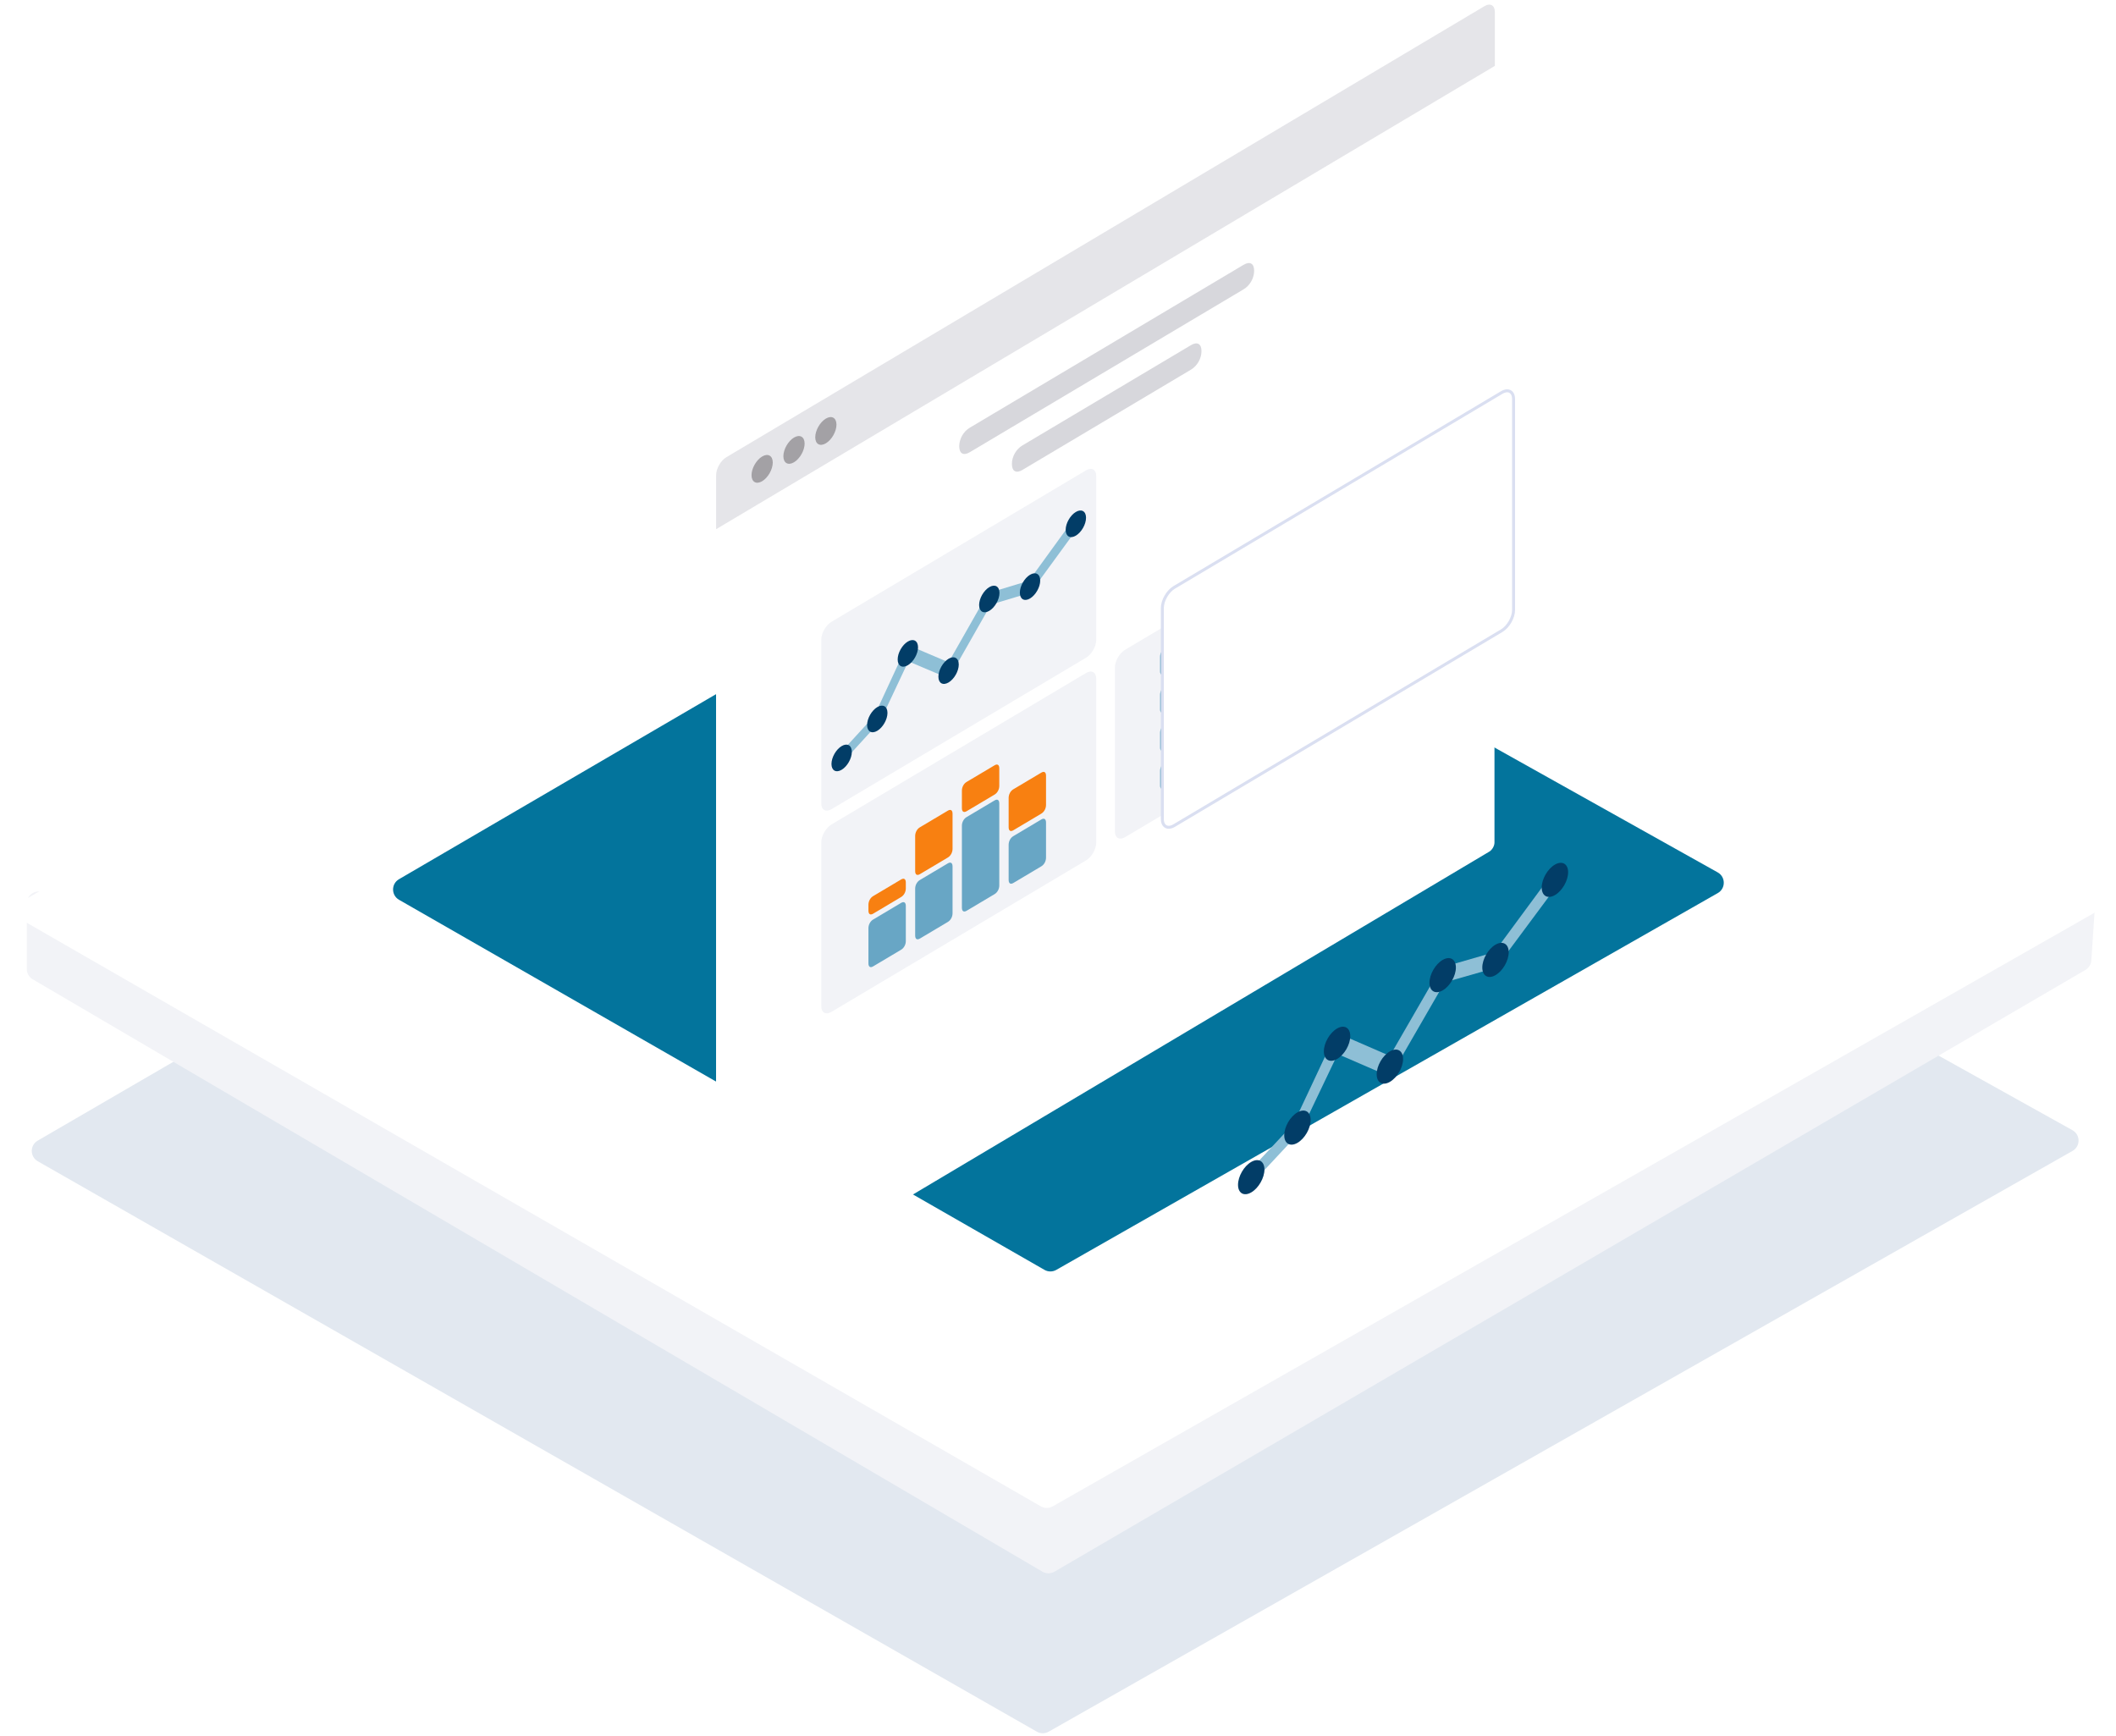 <svg width="356" height="292" viewBox="0 0 356 292" fill="none" xmlns="http://www.w3.org/2000/svg">
<path d="M174.449 94.201C175.06 93.847 175.811 93.84 176.428 94.183L348.674 190.144C350.037 190.903 350.044 192.861 348.687 193.63L176.423 291.34C175.81 291.688 175.058 291.687 174.445 291.337L6.354 195.367C5.015 194.603 5.008 192.675 6.341 191.901L174.449 94.201Z" fill="#E2E8F0"/>
<g filter="url(#filter0_d_666_28944)">
<path d="M3.511 151.973C3.511 150.87 4.403 149.976 5.506 149.973L349.541 149.079C350.7 149.076 351.618 150.056 351.541 151.212L350.85 161.582C350.806 162.245 350.436 162.842 349.863 163.177L176.402 264.42C175.777 264.784 175.005 264.783 174.382 264.418L4.499 164.753C3.887 164.394 3.511 163.737 3.511 163.028V151.973Z" fill="#F2F3F7"/>
<path d="M174.123 51.967C174.734 51.611 175.487 51.605 176.103 51.949L351.661 149.912C353.021 150.671 353.03 152.625 351.676 153.396L176.103 253.432C175.487 253.783 174.731 253.782 174.116 253.428L2.996 154.952C1.663 154.185 1.659 152.263 2.988 151.489L174.123 51.967Z" fill="white"/>
<path d="M174.73 84.533C175.342 84.176 176.097 84.169 176.715 84.515L287.988 146.769C289.347 147.529 289.354 149.482 288.002 150.252L176.71 213.645C176.095 213.995 175.34 213.994 174.726 213.642L66.136 151.381C64.802 150.616 64.795 148.694 66.123 147.919L174.73 84.533Z" fill="#03749C"/>
</g>
<rect width="152.445" height="117.105" rx="8" transform="matrix(0.859 -0.511 0 1 120.483 77.944)" fill="white"/>
<g filter="url(#filter1_ddd_666_28944)">
<rect width="152.445" height="117.105" rx="1" transform="matrix(0.859 -0.511 0 1 120.483 77.944)" fill="white"/>
</g>
<path d="M120.483 79.944C120.483 78.839 121.252 77.486 122.202 76.921L249.776 1.022C250.725 0.458 251.495 0.895 251.495 2V11.087L120.483 89.031V79.944Z" fill="#E5E5E9"/>
<circle cx="2.079" cy="2.079" r="2.079" transform="matrix(-0.859 0.511 0 1 130.011 75.739)" fill="#A3A1A5"/>
<circle cx="2.079" cy="2.079" r="2.079" transform="matrix(-0.859 0.511 0 1 135.37 72.551)" fill="#A3A1A5"/>
<circle cx="2.079" cy="2.079" r="2.079" transform="matrix(-0.859 0.511 0 1 140.73 69.362)" fill="#A3A1A5"/>
<path d="M209.227 48.673L163.155 76.083C162.092 76.715 161.383 76.312 161.383 75.075C161.383 73.838 162.092 72.591 163.155 71.959L209.227 44.549C210.29 43.916 210.999 44.319 210.999 45.556C210.999 46.794 210.29 48.04 209.227 48.673Z" fill="#D7D7DC"/>
<path d="M200.368 62.191L172.016 79.059C170.953 79.692 170.244 79.289 170.244 78.052C170.244 76.814 170.953 75.568 172.016 74.935L200.368 58.068C201.431 57.435 202.14 57.838 202.14 59.075C202.14 60.312 201.431 61.559 200.368 62.191Z" fill="#D7D7DC"/>
<path d="M138.175 135.186V107.599C138.175 106.516 138.946 105.17 139.888 104.61L182.718 79.129C183.66 78.569 184.431 78.996 184.431 80.08V107.666C184.431 108.75 183.66 110.095 182.718 110.656L139.888 136.137C138.946 136.697 138.175 136.269 138.175 135.186Z" fill="#F2F3F7"/>
<path d="M141.602 128.506C141.259 128.71 140.916 128.715 140.831 128.367C140.659 127.971 140.831 127.271 141.259 126.817L147.084 120.461L152.052 109.731C152.223 109.429 152.395 109.128 152.652 108.975C152.909 108.822 153.166 108.769 153.337 108.767L159.59 111.426L165.843 100.429C166.014 100.128 166.357 99.825 166.614 99.672L173.124 97.692L180.491 87.529C180.919 86.975 181.433 86.769 181.69 87.114C181.947 87.46 181.861 88.109 181.433 88.662L173.724 99.229C173.552 99.531 173.295 99.683 173.124 99.785L166.7 101.714L160.19 113.162C159.847 113.764 159.333 114.07 158.99 113.875L152.823 111.265L148.197 121.094C148.112 121.245 148.026 121.495 147.855 121.597L141.859 128.154C141.859 128.354 141.687 128.455 141.602 128.506Z" fill="#8EBFD6"/>
<path d="M166.442 102.766C167.388 102.203 168.155 100.854 168.155 99.753C168.155 98.652 167.388 98.216 166.442 98.779C165.496 99.342 164.729 100.69 164.729 101.791C164.729 102.892 165.496 103.329 166.442 102.766Z" fill="#023D67"/>
<path d="M159.591 114.815C160.537 114.252 161.304 112.904 161.304 111.803C161.304 110.702 160.537 110.266 159.591 110.828C158.645 111.391 157.878 112.74 157.878 113.841C157.878 114.942 158.645 115.378 159.591 114.815Z" fill="#023D67"/>
<path d="M152.738 111.916C153.684 111.354 154.451 110.005 154.451 108.904C154.451 107.803 153.684 107.367 152.738 107.93C151.792 108.492 151.025 109.841 151.025 110.942C151.025 112.043 151.792 112.479 152.738 111.916Z" fill="#023D67"/>
<path d="M147.597 122.948C148.543 122.385 149.31 121.036 149.31 119.935C149.31 118.834 148.543 118.398 147.597 118.961C146.651 119.524 145.884 120.873 145.884 121.974C145.884 123.075 146.651 123.511 147.597 122.948Z" fill="#023D67"/>
<path d="M173.295 100.684C174.241 100.121 175.008 98.772 175.008 97.671C175.008 96.57 174.241 96.134 173.295 96.697C172.349 97.26 171.582 98.608 171.582 99.709C171.582 100.81 172.349 101.247 173.295 100.684Z" fill="#023D67"/>
<path d="M181.003 90.116C181.95 89.553 182.717 88.205 182.717 87.104C182.717 86.003 181.95 85.567 181.003 86.13C180.057 86.692 179.29 88.041 179.29 89.142C179.29 90.243 180.057 90.679 181.003 90.116Z" fill="#023D67"/>
<path d="M141.601 129.506C142.547 128.944 143.314 127.595 143.314 126.494C143.314 125.393 142.547 124.957 141.601 125.52C140.655 126.082 139.888 127.431 139.888 128.532C139.888 129.633 140.655 130.069 141.601 129.506Z" fill="#023D67"/>
<path d="M138.175 169.282V141.696C138.175 140.612 138.946 139.267 139.888 138.707L182.718 113.226C183.66 112.665 184.431 113.093 184.431 114.177V141.763C184.431 142.847 183.66 144.192 182.718 144.753L139.888 170.233C138.946 170.794 138.175 170.366 138.175 169.282Z" fill="#F2F3F7"/>
<path d="M151.611 159.779L146.893 162.586C146.422 162.866 146.107 162.659 146.107 162.068V156.157C146.107 155.566 146.422 154.985 146.893 154.704L151.611 151.897C152.083 151.617 152.397 151.824 152.397 152.415V158.326C152.397 158.917 152.083 159.498 151.611 159.779Z" fill="#68A6C5"/>
<path d="M151.611 150.913L146.893 153.72C146.421 154.001 146.107 153.794 146.107 153.203V152.217C146.107 151.626 146.421 151.045 146.893 150.764L151.611 147.958C152.082 147.677 152.397 147.884 152.397 148.475V149.46C152.397 150.051 152.082 150.633 151.611 150.913Z" fill="#F88011"/>
<path d="M159.473 155.101L154.755 157.908C154.284 158.188 153.969 157.981 153.969 157.39V149.508C153.969 148.917 154.284 148.336 154.755 148.056L159.473 145.249C159.945 144.968 160.259 145.175 160.259 145.766V153.648C160.259 154.239 159.945 154.82 159.473 155.101Z" fill="#68A6C5"/>
<path d="M159.473 144.264L154.755 147.071C154.284 147.352 153.969 147.145 153.969 146.554V140.642C153.969 140.051 154.284 139.47 154.755 139.189L159.473 136.383C159.945 136.102 160.259 136.309 160.259 136.9V142.811C160.259 143.402 159.945 143.984 159.473 144.264Z" fill="#F88011"/>
<path d="M175.199 145.746L170.481 148.553C170.009 148.833 169.695 148.626 169.695 148.035V142.124C169.695 141.533 170.009 140.951 170.481 140.671L175.199 137.864C175.67 137.583 175.985 137.79 175.985 138.382V144.293C175.985 144.884 175.67 145.465 175.199 145.746Z" fill="#68A6C5"/>
<path d="M175.199 136.879L170.481 139.686C170.009 139.967 169.695 139.76 169.695 139.168V134.242C169.695 133.651 170.009 133.07 170.481 132.789L175.199 129.983C175.67 129.702 175.985 129.909 175.985 130.5V135.426C175.985 136.017 175.67 136.599 175.199 136.879Z" fill="#F88011"/>
<path d="M167.336 150.423L162.618 153.23C162.146 153.511 161.832 153.304 161.832 152.713V138.92C161.832 138.328 162.146 137.747 162.618 137.467L167.336 134.66C167.807 134.379 168.122 134.586 168.122 135.177V148.97C168.122 149.562 167.807 150.143 167.336 150.423Z" fill="#68A6C5"/>
<path d="M167.336 133.675L162.618 136.482C162.146 136.763 161.832 136.556 161.832 135.964V133.009C161.832 132.418 162.146 131.836 162.618 131.556L167.336 128.749C167.807 128.468 168.122 128.675 168.122 129.267V132.222C168.122 132.813 167.807 133.395 167.336 133.675Z" fill="#F88011"/>
<path d="M187.576 139.892V112.306C187.576 111.223 188.347 109.877 189.289 109.317L232.119 83.836C233.061 83.275 233.832 83.703 233.832 84.787V112.373C233.832 113.457 233.061 114.802 232.119 115.363L189.289 140.844C188.347 141.404 187.576 140.976 187.576 139.892Z" fill="#F2F3F7"/>
<rect width="15.553" height="4.574" rx="1" transform="matrix(0.859 -0.511 0 1 195.178 109.441)" fill="#68A6C5"/>
<rect width="22.872" height="4.574" rx="1" transform="matrix(0.859 -0.511 0 1 195.178 115.845)" fill="#68A6C5"/>
<rect width="36.595" height="4.574" rx="1" transform="matrix(0.859 -0.511 0 1 195.178 122.249)" fill="#68A6C5"/>
<rect width="20.128" height="4.574" rx="1" transform="matrix(0.859 -0.511 0 1 195.178 128.653)" fill="#68A6C5"/>
<g filter="url(#filter2_ddd_666_28944)">
<path d="M195.554 112.183V76.686C195.554 75.433 196.448 73.869 197.544 73.217L252.655 40.429C253.752 39.777 254.645 40.277 254.645 41.531V77.028C254.645 78.282 253.752 79.845 252.655 80.497L197.544 113.285C196.448 113.937 195.554 113.437 195.554 112.183Z" fill="white" stroke="#DADFF1" stroke-width="0.5"/>
</g>
<g filter="url(#filter3_ddddd_666_28944)">
<path d="M210.509 98.88C210.065 99.137 209.621 99.137 209.51 98.688C209.288 98.175 209.51 97.277 210.065 96.7L217.618 88.62L224.06 74.897C224.282 74.512 224.504 74.127 224.838 73.935C225.171 73.742 225.504 73.678 225.726 73.678L233.835 77.205L241.943 63.161C242.165 62.777 242.609 62.392 242.942 62.199L251.384 59.763L260.936 46.809C261.492 46.103 262.158 45.847 262.491 46.296C262.824 46.745 262.713 47.578 262.158 48.284L252.161 61.751C251.939 62.135 251.606 62.328 251.384 62.456L243.054 64.829L234.612 79.45C234.168 80.219 233.501 80.604 233.057 80.347L225.06 76.885L219.062 89.454C218.951 89.646 218.84 89.967 218.618 90.095L210.843 98.431C210.843 98.688 210.62 98.816 210.509 98.88Z" fill="#8EBFD6"/>
<path d="M242.721 66.178C243.948 65.47 244.942 63.747 244.942 62.33C244.942 60.914 243.948 60.339 242.721 61.048C241.494 61.756 240.499 63.479 240.499 64.895C240.499 66.312 241.494 66.886 242.721 66.178Z" fill="#023D67"/>
<path d="M233.835 81.568C235.062 80.86 236.057 79.137 236.057 77.72C236.057 76.304 235.062 75.73 233.835 76.438C232.608 77.146 231.614 78.869 231.614 80.285C231.614 81.702 232.608 82.276 233.835 81.568Z" fill="#023D67"/>
<path d="M224.949 77.722C226.176 77.013 227.171 75.291 227.171 73.874C227.171 72.457 226.176 71.883 224.949 72.591C223.722 73.3 222.728 75.022 222.728 76.439C222.728 77.856 223.722 78.43 224.949 77.722Z" fill="#023D67"/>
<path d="M218.285 91.829C219.511 91.121 220.506 89.398 220.506 87.981C220.506 86.565 219.511 85.991 218.285 86.699C217.058 87.407 216.063 89.13 216.063 90.547C216.063 91.963 217.058 92.537 218.285 91.829Z" fill="#023D67"/>
<path d="M251.606 63.614C252.833 62.906 253.828 61.183 253.828 59.766C253.828 58.349 252.833 57.775 251.606 58.484C250.379 59.192 249.385 60.915 249.385 62.331C249.385 63.748 250.379 64.322 251.606 63.614Z" fill="#023D67"/>
<path d="M261.602 50.147C262.829 49.439 263.823 47.716 263.823 46.299C263.823 44.883 262.829 44.309 261.602 45.017C260.375 45.725 259.38 47.448 259.38 48.864C259.38 50.281 260.375 50.855 261.602 50.147Z" fill="#023D67"/>
<path d="M210.509 100.167C211.736 99.459 212.731 97.736 212.731 96.319C212.731 94.903 211.736 94.329 210.509 95.037C209.282 95.745 208.288 97.468 208.288 98.885C208.288 100.301 209.282 100.875 210.509 100.167Z" fill="#023D67"/>
</g>
<defs>
<filter id="filter0_d_666_28944" x="0.994" y="49.695" width="354.692" height="216.997" filterUnits="userSpaceOnUse" color-interpolation-filters="sRGB">
<feFlood flood-opacity="0" result="BackgroundImageFix"/>
<feColorMatrix in="SourceAlpha" type="matrix" values="0 0 0 0 0 0 0 0 0 0 0 0 0 0 0 0 0 0 127 0" result="hardAlpha"/>
<feOffset dx="1"/>
<feGaussianBlur stdDeviation="1"/>
<feComposite in2="hardAlpha" operator="out"/>
<feColorMatrix type="matrix" values="0 0 0 0 0.435 0 0 0 0 0.447 0 0 0 0 0.518 0 0 0 0.25 0"/>
<feBlend mode="normal" in2="BackgroundImageFix" result="effect1_dropShadow_666_28944"/>
<feBlend mode="normal" in="SourceGraphic" in2="effect1_dropShadow_666_28944" result="shape"/>
</filter>
<filter id="filter1_ddd_666_28944" x="108.791" y="0.388" width="154.397" height="220.581" filterUnits="userSpaceOnUse" color-interpolation-filters="sRGB">
<feFlood flood-opacity="0" result="BackgroundImageFix"/>
<feColorMatrix in="SourceAlpha" type="matrix" values="0 0 0 0 0 0 0 0 0 0 0 0 0 0 0 0 0 0 127 0" result="hardAlpha"/>
<feOffset dy="3.23"/>
<feGaussianBlur stdDeviation="1.292"/>
<feColorMatrix type="matrix" values="0 0 0 0 0.435 0 0 0 0 0.447 0 0 0 0 0.518 0 0 0 0.042 0"/>
<feBlend mode="normal" in2="BackgroundImageFix" result="effect1_dropShadow_666_28944"/>
<feColorMatrix in="SourceAlpha" type="matrix" values="0 0 0 0 0 0 0 0 0 0 0 0 0 0 0 0 0 0 127 0" result="hardAlpha"/>
<feOffset dy="7.762"/>
<feGaussianBlur stdDeviation="3.105"/>
<feColorMatrix type="matrix" values="0 0 0 0 0.435 0 0 0 0 0.447 0 0 0 0 0.518 0 0 0 0.061 0"/>
<feBlend mode="normal" in2="effect1_dropShadow_666_28944" result="effect2_dropShadow_666_28944"/>
<feColorMatrix in="SourceAlpha" type="matrix" values="0 0 0 0 0 0 0 0 0 0 0 0 0 0 0 0 0 0 127 0" result="hardAlpha"/>
<feOffset dy="14.616"/>
<feGaussianBlur stdDeviation="5.846"/>
<feColorMatrix type="matrix" values="0 0 0 0 0.435 0 0 0 0 0.447 0 0 0 0 0.518 0 0 0 0.075 0"/>
<feBlend mode="normal" in2="effect2_dropShadow_666_28944" result="effect3_dropShadow_666_28944"/>
<feBlend mode="normal" in="SourceGraphic" in2="effect3_dropShadow_666_28944" result="shape"/>
</filter>
<filter id="filter2_ddd_666_28944" x="183.647" y="39.862" width="82.905" height="100.299" filterUnits="userSpaceOnUse" color-interpolation-filters="sRGB">
<feFlood flood-opacity="0" result="BackgroundImageFix"/>
<feColorMatrix in="SourceAlpha" type="matrix" values="0 0 0 0 0 0 0 0 0 0 0 0 0 0 0 0 0 0 127 0" result="hardAlpha"/>
<feOffset dy="3.23"/>
<feGaussianBlur stdDeviation="1.292"/>
<feColorMatrix type="matrix" values="0 0 0 0 0.435 0 0 0 0 0.447 0 0 0 0 0.518 0 0 0 0.042 0"/>
<feBlend mode="normal" in2="BackgroundImageFix" result="effect1_dropShadow_666_28944"/>
<feColorMatrix in="SourceAlpha" type="matrix" values="0 0 0 0 0 0 0 0 0 0 0 0 0 0 0 0 0 0 127 0" result="hardAlpha"/>
<feOffset dy="7.762"/>
<feGaussianBlur stdDeviation="3.105"/>
<feColorMatrix type="matrix" values="0 0 0 0 0.435 0 0 0 0 0.447 0 0 0 0 0.518 0 0 0 0.061 0"/>
<feBlend mode="normal" in2="effect1_dropShadow_666_28944" result="effect2_dropShadow_666_28944"/>
<feColorMatrix in="SourceAlpha" type="matrix" values="0 0 0 0 0 0 0 0 0 0 0 0 0 0 0 0 0 0 127 0" result="hardAlpha"/>
<feOffset dy="14.616"/>
<feGaussianBlur stdDeviation="5.846"/>
<feColorMatrix type="matrix" values="0 0 0 0 0.435 0 0 0 0 0.447 0 0 0 0 0.518 0 0 0 0.075 0"/>
<feBlend mode="normal" in2="effect2_dropShadow_666_28944" result="effect3_dropShadow_666_28944"/>
<feBlend mode="normal" in="SourceGraphic" in2="effect3_dropShadow_666_28944" result="shape"/>
</filter>
<filter id="filter3_ddddd_666_28944" x="169.277" y="44.713" width="133.558" height="143.532" filterUnits="userSpaceOnUse" color-interpolation-filters="sRGB">
<feFlood flood-opacity="0" result="BackgroundImageFix"/>
<feColorMatrix in="SourceAlpha" type="matrix" values="0 0 0 0 0 0 0 0 0 0 0 0 0 0 0 0 0 0 127 0" result="hardAlpha"/>
<feOffset dy="3.23"/>
<feGaussianBlur stdDeviation="1.292"/>
<feColorMatrix type="matrix" values="0 0 0 0 0.435 0 0 0 0 0.447 0 0 0 0 0.518 0 0 0 0.042 0"/>
<feBlend mode="normal" in2="BackgroundImageFix" result="effect1_dropShadow_666_28944"/>
<feColorMatrix in="SourceAlpha" type="matrix" values="0 0 0 0 0 0 0 0 0 0 0 0 0 0 0 0 0 0 127 0" result="hardAlpha"/>
<feOffset dy="7.762"/>
<feGaussianBlur stdDeviation="3.105"/>
<feColorMatrix type="matrix" values="0 0 0 0 0.435 0 0 0 0 0.447 0 0 0 0 0.518 0 0 0 0.061 0"/>
<feBlend mode="normal" in2="effect1_dropShadow_666_28944" result="effect2_dropShadow_666_28944"/>
<feColorMatrix in="SourceAlpha" type="matrix" values="0 0 0 0 0 0 0 0 0 0 0 0 0 0 0 0 0 0 127 0" result="hardAlpha"/>
<feOffset dy="14.616"/>
<feGaussianBlur stdDeviation="5.846"/>
<feColorMatrix type="matrix" values="0 0 0 0 0.435 0 0 0 0 0.447 0 0 0 0 0.518 0 0 0 0.075 0"/>
<feBlend mode="normal" in2="effect2_dropShadow_666_28944" result="effect3_dropShadow_666_28944"/>
<feColorMatrix in="SourceAlpha" type="matrix" values="0 0 0 0 0 0 0 0 0 0 0 0 0 0 0 0 0 0 127 0" result="hardAlpha"/>
<feOffset dy="26.072"/>
<feGaussianBlur stdDeviation="10.429"/>
<feColorMatrix type="matrix" values="0 0 0 0 0.435 0 0 0 0 0.447 0 0 0 0 0.518 0 0 0 0.089 0"/>
<feBlend mode="normal" in2="effect3_dropShadow_666_28944" result="effect4_dropShadow_666_28944"/>
<feColorMatrix in="SourceAlpha" type="matrix" values="0 0 0 0 0 0 0 0 0 0 0 0 0 0 0 0 0 0 127 0" result="hardAlpha"/>
<feOffset dy="48.764"/>
<feGaussianBlur stdDeviation="19.506"/>
<feColorMatrix type="matrix" values="0 0 0 0 0.435 0 0 0 0 0.447 0 0 0 0 0.518 0 0 0 0.108 0"/>
<feBlend mode="normal" in2="effect4_dropShadow_666_28944" result="effect5_dropShadow_666_28944"/>
<feBlend mode="normal" in="SourceGraphic" in2="effect5_dropShadow_666_28944" result="shape"/>
</filter>
</defs>
</svg>
